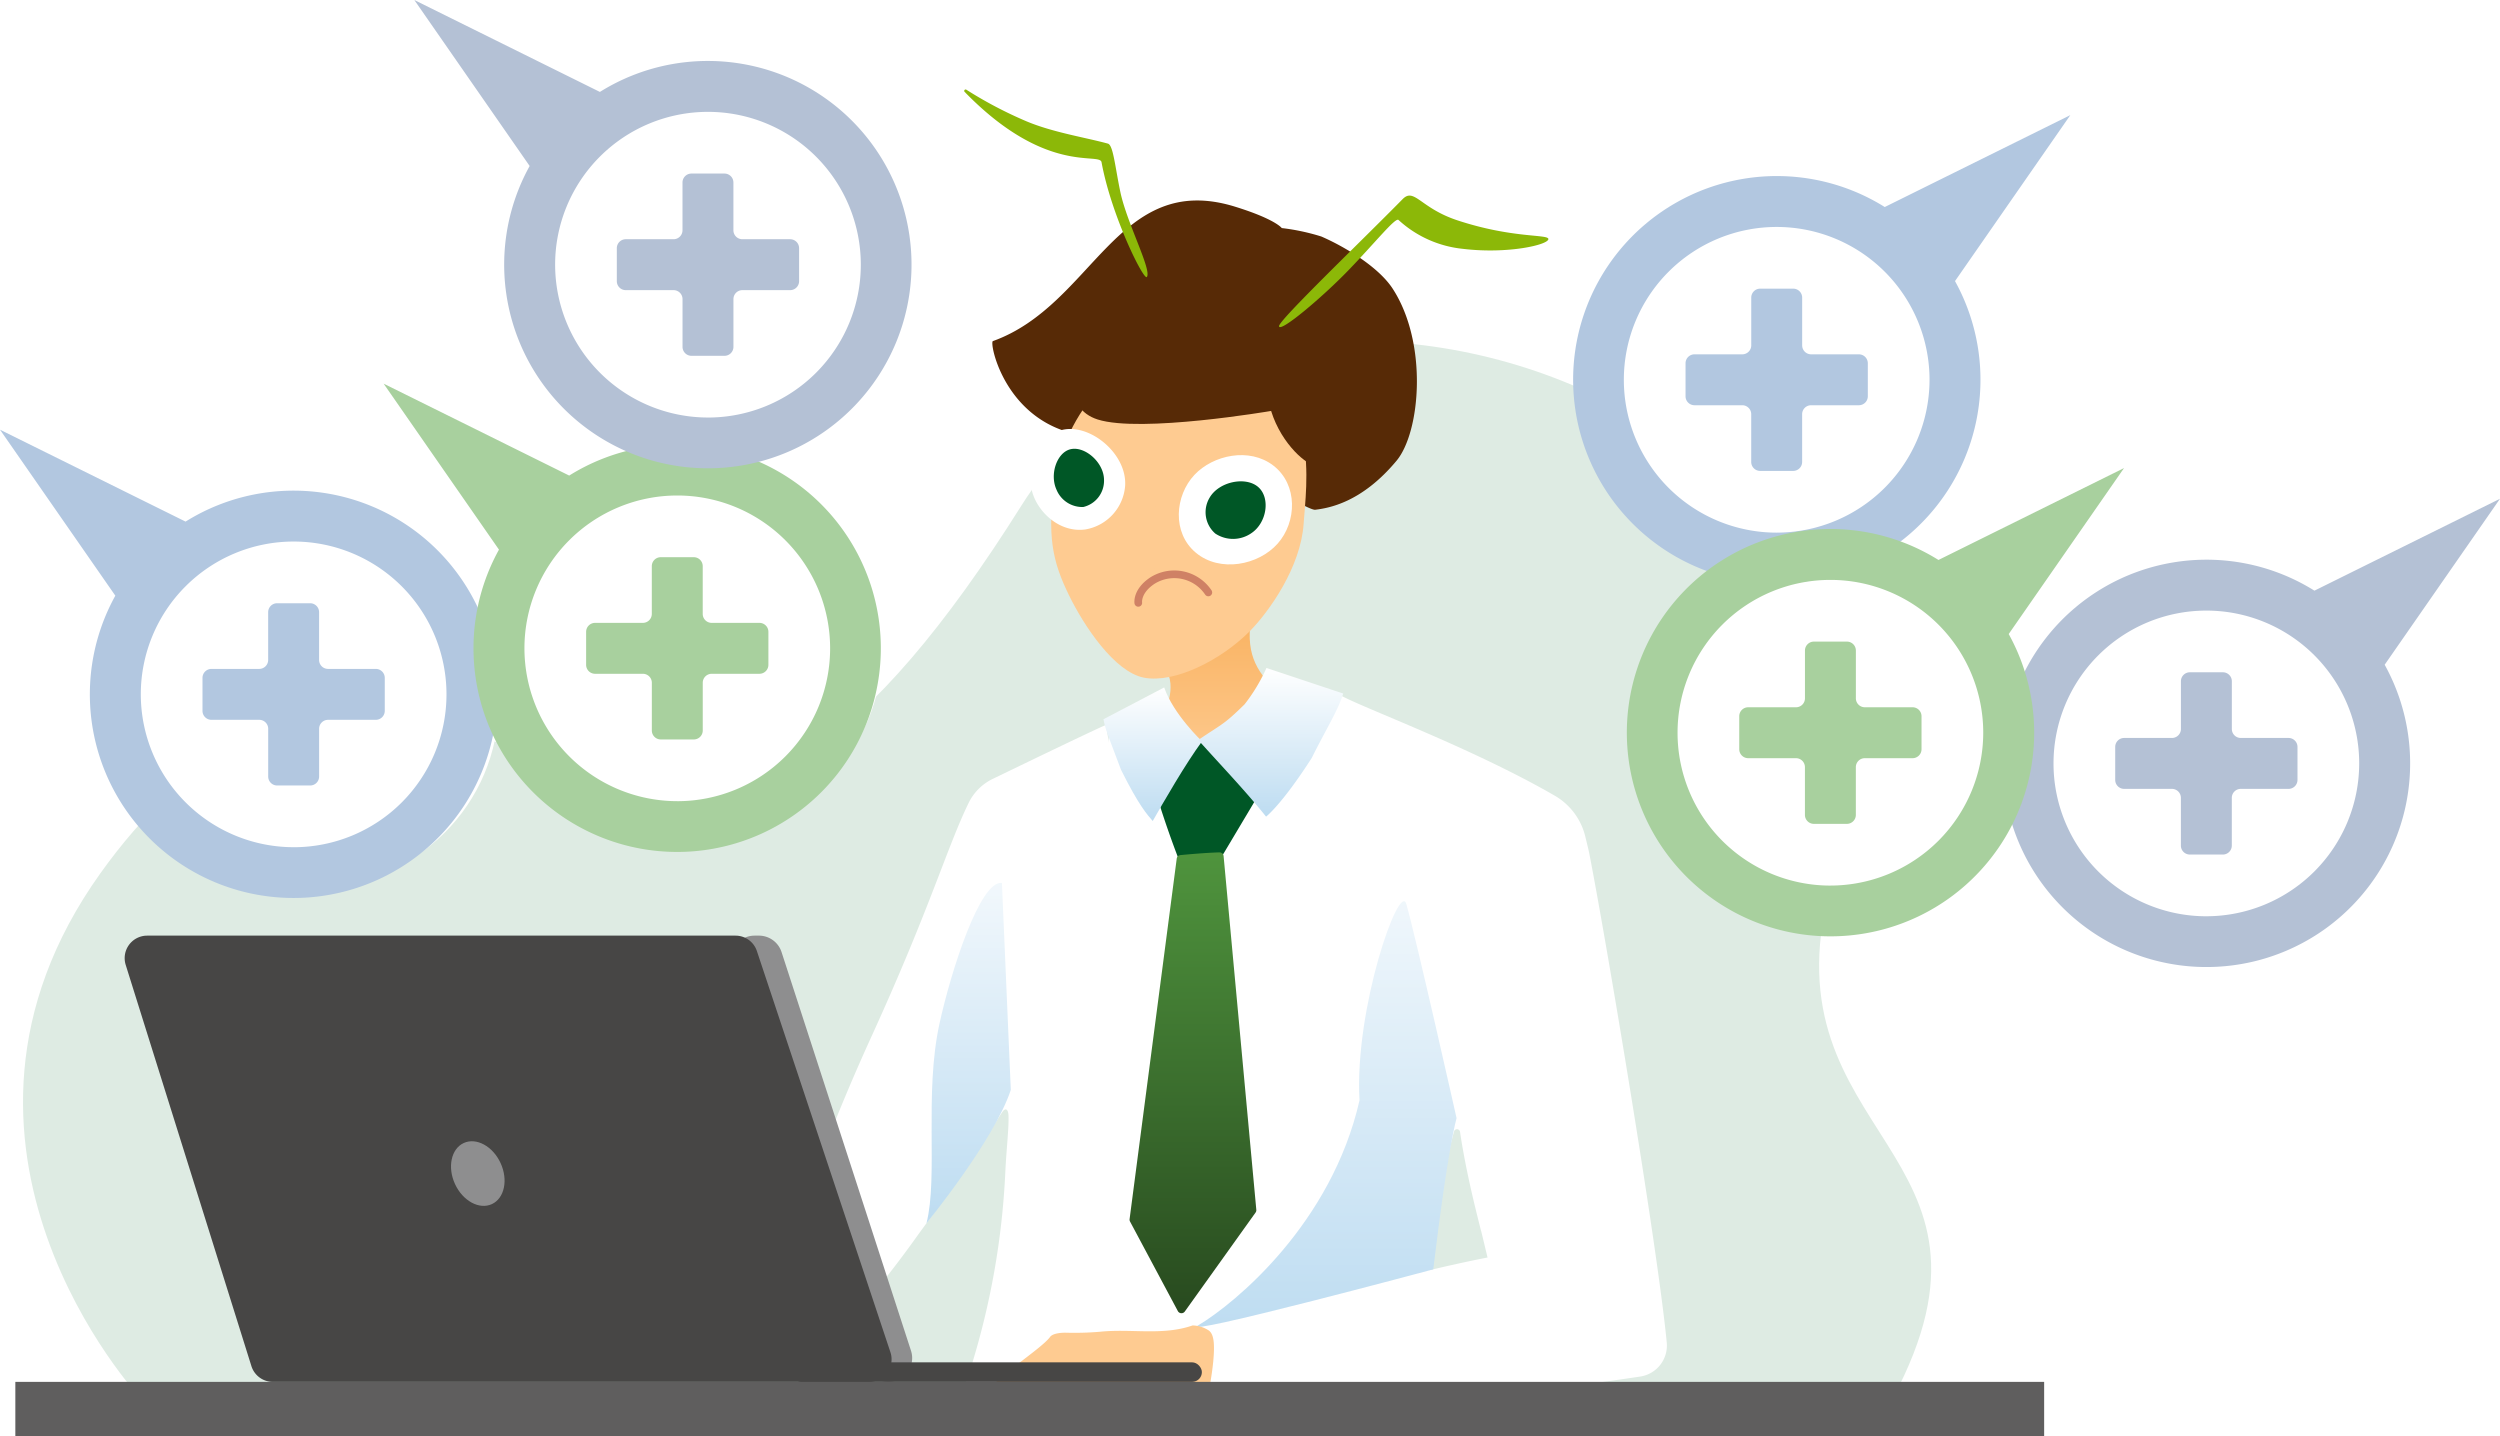 <svg xmlns="http://www.w3.org/2000/svg" xmlns:xlink="http://www.w3.org/1999/xlink" width="325.83" height="187.201" viewBox="0 0 325.83 187.201"><defs><style>.a{fill:#deebe3;}.b{fill:#572a06;}.c{fill:#fff;}.d{fill:url(#a);}.e{fill:#fecb91;}.f{fill:none;stroke:#cf8165;stroke-linecap:round;stroke-miterlimit:10;}.g{fill:#f8bd82;}.h{fill:#005726;}.i{fill:#8cb808;}.j{fill:url(#d);}.k{fill:url(#e);}.l{fill:url(#f);}.m{fill:url(#g);}.n{fill:#5f5e5e;}.o{fill:#8e8e8f;}.p{fill:#474645;}.q{fill:#b4c1d5;}.r{fill:#b2c7e0;}.s{fill:#a8d09e;}.t{filter:url(#b);}</style><linearGradient id="a" x1="0.5" x2="0.5" y2="1" gradientUnits="objectBoundingBox"><stop offset="0" stop-color="#f8ae59"/><stop offset="1" stop-color="#fecb91"/></linearGradient><filter id="b" x="139.621" y="55.484" width="18.284" height="24.009" filterUnits="userSpaceOnUse"><feOffset dy="1" input="SourceAlpha"/><feGaussianBlur stdDeviation="1.5" result="c"/><feFlood flood-color="#ff7a07" flood-opacity="0.91"/><feComposite operator="in" in2="c"/><feComposite in="SourceGraphic"/></filter><linearGradient id="d" x1="0.5" x2="0.5" y2="1" gradientUnits="objectBoundingBox"><stop offset="0" stop-color="#4f943d"/><stop offset="1" stop-color="#284a1f"/></linearGradient><linearGradient id="e" x1="0.5" x2="0.5" y2="1" gradientUnits="objectBoundingBox"><stop offset="0" stop-color="#fff"/><stop offset="1" stop-color="#bddcf1"/></linearGradient><linearGradient id="f" x1="0.5" x2="0.5" y2="1" gradientUnits="objectBoundingBox"><stop offset="0" stop-color="#fff"/><stop offset="1" stop-color="#bddcf1"/><stop offset="1"/></linearGradient><linearGradient id="g" x1="0.5" x2="0.5" y2="1" gradientUnits="objectBoundingBox"><stop offset="0" stop-color="#f2f8fc"/><stop offset="1" stop-color="#bddcf1"/></linearGradient></defs><g transform="translate(-601 -1823.459)"><path class="a" d="M-1083.347,1901.567s-30.556-32.807-5.167-68.326c22.526-31.514,46.12-18.688,68.119-11.553,15.958,5.173,31.807-4.346,51.946-36.413,27.464-43.73,122.663-17.208,105.3,50.073-8.4,32.559,25.564,33.742,8.259,66.289l-228.461-.068Z" transform="translate(1702.598 104.036)"/><g transform="translate(3551.126 2626.845)"><g transform="translate(-2820.792 -777.256)"><path class="b" d="M-2566.091-749.009s-.82-1.149-6.059-2.777c-15.387-4.782-18.459,12.8-31.592,17.509-.478.172,1.321,9.388,9.819,11.864a30.934,30.934,0,0,1,5.514,2.616c2.86,1.747,7.57-2.909,11.99-1.237,3.341,1.264,4.209,6.373,8.972,6.185.8-.031,5,2.646,5.721,2.554,1.75-.222,6.029-.911,10.59-6.386,3.121-3.745,4.121-15.312-.5-22.428-1.871-2.883-6.374-5.534-9.3-6.8A28.1,28.1,0,0,0-2566.091-749.009Z" transform="translate(2603.813 752.603)"/></g><g transform="translate(-2814.749 -710.088)"><path class="c" d="M-2587.468-483.25c-.355,1.453,36.015.406,38.674,1.523s3.9-89.253,3.9-89.253h-33.132S-2587.113-484.7-2587.468-483.25Z" transform="translate(2587.47 570.98)"/></g><g transform="translate(-2799.604 -723.969)"><path class="d" d="M-2546.266-602.431c-2.393-2.614,12.893-8.82,12.266-4.718-.741,4.852,1.075,7.058,3.585,9.559,3.783,3.768-14.9,10.369-14.78,3.216C-2545.16-596.355-2543.031-598.9-2546.266-602.431Z" transform="translate(2546.52 608.513)"/></g><g transform="translate(-2813.12 -757.459)"><path class="e" d="M-2570.98-656.678c4.028.78,10.136-2.346,13.82-6.084,2.493-2.529,6.62-8.328,6.994-13.992.318-4.813,2.408-17.756-8.843-21.26-15.891-4.948-22.473,8.676-23.508,15.243-1.2,7.594-.359,11.006,1.789,15.392C-2578.816-663.473-2574.842-657.426-2570.98-656.678Z" transform="translate(2583.066 699.073)"/><g class="t" transform="matrix(1, 0, 0, 1, -137.01, -45.93)"><path class="e" d="M-2560.384-663.765a11.751,11.751,0,0,1-.181,7.231c-.791,2.862-2.271,4.155-3.261,5.771a16.02,16.02,0,0,0,3.345,2,14.365,14.365,0,0,0,3.317-1.054c-.432-1.465-1.61-3.122-.609-6.768a18.844,18.844,0,0,1,3.23-5.885" transform="translate(2707.95 722.75)"/></g><path class="f" d="M-2543.266-618.516a5.353,5.353,0,0,0-7.288-1.542c-2.074,1.378-1.842,2.9-1.842,2.9" transform="translate(2563.744 649.803)"/><path class="g" d="M-2544.362-579.679" transform="translate(2558.676 623.833)"/><path class="g" d="M-2544.362-579.679" transform="translate(2558.676 623.833)"/><path class="g" d="M-2544.362-579.679" transform="translate(2558.676 623.833)"/></g><g transform="translate(-2810.385 -762.398)"><path class="b" d="M-2556.655-711.867c-12.157-1.3-14.656-.247-16.732,2.333-2.984,3.709-3.44,9.368,1.031,10.791,5.634,1.794,22.611-1.112,22.611-1.112,1.4,4.493,4.861,7.192,5.683,7.011.894-.2,3.311-8.591,1.6-13.822C-2543.295-709.211-2544.976-710.614-2556.655-711.867Z" transform="translate(2575.671 712.426)"/></g><g transform="translate(-2948.126 -791.723)"><path class="c" d="M-2586.567-671.872c-2.927.93-4.764,5.174-3.417,8.592.943,2.391,3.579,4.724,6.724,4.3a6.249,6.249,0,0,0,5.186-5.683C-2577.8-668.948-2582.911-673.034-2586.567-671.872Z" transform="translate(2722.715 716.321)"/><path class="c" d="M-2525.778-661.5c-3.121-2.407-7.848-1.386-10.284,1.21-2.55,2.717-2.952,7.546.193,10.156s8.155,1.622,10.655-1.2S-2522.553-659.01-2525.778-661.5Z" transform="translate(2689.737 710.516)"/><path class="h" d="M-2521.761-652.867c-1.632-1.45-5.15-.733-6.363,1.385a3.685,3.685,0,0,0,.75,4.662,4.187,4.187,0,0,0,4.723-.067C-2520.651-648.246-2520.175-651.457-2521.761-652.867Z" transform="translate(2683.766 704.697)"/><path class="h" d="M-2580.05-665.022c-1.727.486-2.666,3.281-1.747,5.265a3.636,3.636,0,0,0,3.482,2.246,3.513,3.513,0,0,0,2.707-3.514C-2575.609-663.368-2578.2-665.542-2580.05-665.022Z" transform="translate(2717.498 711.927)"/><path class="i" d="M-2502.78-737.3c-.062-.739,10.432-10.792,16.106-16.557,1.529-1.553,2.291,1.156,7.143,2.759,7.185,2.373,11.836,1.785,11.857,2.436.023.749-5.267,1.982-11.106,1.284a14.575,14.575,0,0,1-8.427-3.77c-.407-.362-2.933,2.844-6.55,6.584C-2497.149-741.053-2502.7-736.374-2502.78-737.3Z" transform="translate(2667.477 768.151)"/><path class="i" d="M-2589.922-767.288c.678-.883-2.593-7.008-3.451-11.069-.68-3.221-.927-6.121-1.621-6.311-2.958-.809-7.183-1.462-10.62-2.909a53.864,53.864,0,0,1-7.828-4.116.182.182,0,0,0-.228.281c10.629,10.929,17.6,7.81,17.844,9.168C-2594.547-775.254-2590.317-766.774-2589.922-767.288Z" transform="translate(2737.392 791.723)"/><g transform="translate(152.797 78.887)"><path class="c" d="M-2487.131-565.261a8.442,8.442,0,0,1,3.98,5.293c.241.983.452,1.859.5,2.1,2.037,10.313,8.885,51.025,10.127,63.89a4.086,4.086,0,0,1-3.462,4.429c-10.162,1.532-39.349,5.448-54.022,3.148-9.386-1.472-2.3-8.43-3.574-8.2-.695.127,20.958-7.2,37.7-10.464-1.716-7.154,0,0-1.544-6.277-1.189-4.866-1.772-8.254-2.04-10.1a.4.4,0,0,0-.265-.322.4.4,0,0,0-.511.248,74.8,74.8,0,0,0-1.942,9.485,141.3,141.3,0,0,0-2.13,21.718c-.439,12.56-17.189,5.336-17.729,3.259-.617-7.538-1.578-15.818-1.917-23.592-.725-16.631-.905-19.138-.675-22.58.333-4.96,0-6.8,2.535-17.684,6.6-22.908,5.983-28.015,7-27.462C-2512.447-576.814-2498.044-571.573-2487.131-565.261Z" transform="translate(2534.959 578.409)"/></g><g transform="translate(148.213 85.082)"><path class="h" d="M-2541.127-561.659l8.622,5.115-6.769,11.362-3.871.789a126.968,126.968,0,0,1-4.208-12.152Z" transform="translate(2547.353 561.659)"/></g><path class="j" d="M-2543.2-522.375l4.263,46.095a.535.535,0,0,1-.1.361l-9.22,12.894a.537.537,0,0,1-.183.161.536.536,0,0,1-.726-.22l-6.229-11.664a.537.537,0,0,1-.058-.323l6.142-46.974a.534.534,0,0,1,.479-.464c.977-.093,3.429-.314,5.085-.355A.535.535,0,0,1-2543.2-522.375Z" transform="translate(2700.675 622.293)"/><path class="c" d="M-2690.29-560.727a6.765,6.765,0,0,0-3.138,3.118c-2.806,5.753-5.015,13.683-12.615,30.336-3.933,8.625-6.075,14.444-6.9,16.478-.153.376-.477.415-.72.091-1.3-1.734-4.577-6.152-8.623-11.866-4.329-6.115-4.72-5.756-7.933-10.513-4.547-6.733-15.6,1.1-8.7,16.359,6.124,13.539,8.727,16.056,13.082,23.937a34.97,34.97,0,0,0,3.646,5.05c1.54,1.8,3.3,3.624,4.867,3.848,2.255.323,4.562-1.946,6.226-3.735a140.78,140.78,0,0,0,11.215-13.887c5.932-8.07,6.778-9.622,8.083-11.536,1.147-1.683,2.648-4.215,2.911-4.457.418-.384.624.068.647.635.068,1.579-.271,4.418-.406,7.24a101.149,101.149,0,0,1-4.625,26.038,54.411,54.411,0,0,1-2.367,5.928c-1.6,3.389,8.963,2.026,12.277-5.927a32.663,32.663,0,0,0,1.651-3.611c2.312-6.92,2.89-10.237,4.828-16.85a114.962,114.962,0,0,0,4.557-21.084c.562-5.485,1.11-6.331-.426-21.712-1.274-12.769-2.438-18.614-2.772-20.9C-2675.543-567.852-2685.846-562.878-2690.29-560.727Z" transform="translate(2817.68 650.577)"/><path class="k" d="M-2564.648-576.85c.2,1.28.958,3.033,2.29,6.592,2.349,4.717,3.423,5.847,4.13,6.674,1.455-2.554,4.274-7.457,6.428-10.383,0,0-3.75-3.542-4.933-7.028Z" transform="translate(2706.465 658.926)"/><path class="l" d="M-2512.35-584.522c-.642,2.149-2.246,4.666-4.1,8.4-3.939,6.132-5.952,7.644-5.952,7.644-2.8-3.487-5.913-6.714-8.837-9.985,3.2-2.176,3.278-1.938,6.037-4.651a22.7,22.7,0,0,0,2.851-4.738Z" transform="translate(2685.411 663.247)"/><g transform="translate(118.749 103.406)"><path class="m" d="M-2500.9-457.669s-33.443,8.971-30.623,7.29c4.877-2.908,17.374-13.3,21.013-29.32-.683-11.97,5.222-28.624,6.1-25.584,1.274,4.432,6.547,27.905,6.547,27.905S-2499-473.524-2500.9-457.669Z" transform="translate(2566.95 508.037)"/><path class="m" d="M-2625.324-493.792c-2.021,9.219-.157,19.957-1.7,26.039,0,0,8.825-10.805,10.989-17.375l-1.157-26.973C-2620.042-512.465-2623.82-500.644-2625.324-493.792Z" transform="translate(2627.025 512.109)"/></g><g transform="translate(127.414 161.064)"><path class="e" d="M-2574.883-351.484a36.966,36.966,0,0,1-1.083,5.9c-1.11,4.549-5.595,2.493-6.235,1.548a1.7,1.7,0,0,0-1.437-.73,70.036,70.036,0,0,1-8.275-1.216c-3.883-.82-10.049-.509-11.638-2.047-.648-.73,6.249-5.047,7.406-6.659.335-.467,1.464-.558,2.039-.547a39.907,39.907,0,0,0,4.433-.122c4.1-.431,8.2.537,12.1-.826a4.074,4.074,0,0,1,2.045.618C-2574.823-355.127-2574.656-353.939-2574.883-351.484Z" transform="translate(2603.594 356.202)"/></g><rect class="n" width="264.418" height="7.099" transform="translate(0 168.439)"/><path class="o" d="M-2675.469-435.365h0a3.106,3.106,0,0,1-2.944-2.117l-17.435-51.95a3.105,3.105,0,0,1,2.944-4.093h.565a3.1,3.1,0,0,1,2.953,2.146l16.869,51.95A3.1,3.1,0,0,1-2675.469-435.365Z" transform="translate(2789.248 603.805)"/><path class="p" d="M-2812.587-435.365h-77.7a2.935,2.935,0,0,1-2.8-2.057l-16.383-52.291a2.934,2.934,0,0,1,2.8-3.812h76.679a2.935,2.935,0,0,1,2.784,2.008l17.406,52.291A2.935,2.935,0,0,1-2812.587-435.365Z" transform="translate(2923.853 603.805)"/><ellipse class="o" cx="3.271" cy="4.385" rx="3.271" ry="4.385" transform="matrix(0.908, -0.418, 0.418, 0.908, 55.469, 138.676)"/><rect class="p" width="53.463" height="2.545" rx="1.272" transform="translate(101.181 165.894)"/></g></g><circle class="c" cx="24" cy="24" r="24" transform="translate(668 1834)"/><circle class="c" cx="24" cy="24" r="24" transform="translate(668 1884)"/><circle class="c" cx="24" cy="24" r="24" transform="translate(618 1891)"/><circle class="c" cx="24" cy="24" r="24" transform="translate(810 1849)"/><circle class="c" cx="24" cy="24" r="24" transform="translate(816 1893)"/><circle class="c" cx="24" cy="24" r="24" transform="translate(862 1898)"/><g transform="translate(-98.636 -1083.438)"><path class="q" d="M1124.723,3198.475H1118.5a1.168,1.168,0,0,1-1.168-1.168v-6.224a1.168,1.168,0,0,0-1.168-1.167h-4.3a1.168,1.168,0,0,0-1.168,1.167v6.224a1.168,1.168,0,0,1-1.168,1.168H1103.3a1.168,1.168,0,0,0-1.168,1.168v4.3a1.168,1.168,0,0,0,1.168,1.168h6.224a1.168,1.168,0,0,1,1.168,1.168v6.223a1.168,1.168,0,0,0,1.168,1.168h4.3a1.168,1.168,0,0,0,1.168-1.168v-6.223a1.168,1.168,0,0,1,1.168-1.168h6.224a1.168,1.168,0,0,0,1.168-1.168v-4.3A1.168,1.168,0,0,0,1124.723,3198.475Z" transform="translate(-126.816 -195.398)"/><path class="q" d="M1025.466,2971.9l-24.185,11.979a26.545,26.545,0,1,0,9.154,9.654Zm-38.27,54.417a19.92,19.92,0,1,1,19.919-19.919A19.942,19.942,0,0,1,987.2,3026.315Z"/></g><g transform="translate(-154.636 -1133.438)"><path class="r" d="M1124.723,3198.475H1118.5a1.168,1.168,0,0,1-1.168-1.168v-6.224a1.168,1.168,0,0,0-1.168-1.167h-4.3a1.168,1.168,0,0,0-1.168,1.167v6.224a1.168,1.168,0,0,1-1.168,1.168H1103.3a1.168,1.168,0,0,0-1.168,1.168v4.3a1.168,1.168,0,0,0,1.168,1.168h6.224a1.168,1.168,0,0,1,1.168,1.168v6.223a1.168,1.168,0,0,0,1.168,1.168h4.3a1.168,1.168,0,0,0,1.168-1.168v-6.223a1.168,1.168,0,0,1,1.168-1.168h6.224a1.168,1.168,0,0,0,1.168-1.168v-4.3A1.168,1.168,0,0,0,1124.723,3198.475Z" transform="translate(-126.816 -195.398)"/><path class="r" d="M1025.466,2971.9l-24.185,11.979a26.545,26.545,0,1,0,9.154,9.654Zm-38.27,54.417a19.92,19.92,0,1,1,19.919-19.919A19.942,19.942,0,0,1,987.2,3026.315Z"/></g><g transform="translate(601 1879.46)"><path class="r" d="M1103.3,3198.475h6.224a1.168,1.168,0,0,0,1.168-1.168v-6.224a1.168,1.168,0,0,1,1.168-1.167h4.3a1.168,1.168,0,0,1,1.168,1.167v6.224a1.168,1.168,0,0,0,1.168,1.168h6.224a1.168,1.168,0,0,1,1.168,1.168v4.3a1.168,1.168,0,0,1-1.168,1.168H1118.5a1.168,1.168,0,0,0-1.168,1.168v6.223a1.168,1.168,0,0,1-1.168,1.168h-4.3a1.168,1.168,0,0,1-1.168-1.168v-6.223a1.168,1.168,0,0,0-1.168-1.168H1103.3a1.168,1.168,0,0,1-1.168-1.168v-4.3A1.168,1.168,0,0,1,1103.3,3198.475Z" transform="translate(-1075.741 -3167.296)"/><path class="r" d="M960.636,2971.9l24.185,11.979a26.545,26.545,0,1,1-9.154,9.654Zm38.27,54.417a19.92,19.92,0,1,0-19.919-19.92A19.942,19.942,0,0,0,998.906,3026.315Z" transform="translate(-960.636 -2971.898)"/></g><g transform="translate(651 1873.46)"><path class="s" d="M1103.3,3198.475h6.224a1.168,1.168,0,0,0,1.168-1.168v-6.224a1.168,1.168,0,0,1,1.168-1.167h4.3a1.168,1.168,0,0,1,1.168,1.167v6.224a1.168,1.168,0,0,0,1.168,1.168h6.224a1.168,1.168,0,0,1,1.168,1.168v4.3a1.168,1.168,0,0,1-1.168,1.168H1118.5a1.168,1.168,0,0,0-1.168,1.168v6.223a1.168,1.168,0,0,1-1.168,1.168h-4.3a1.168,1.168,0,0,1-1.168-1.168v-6.223a1.168,1.168,0,0,0-1.168-1.168H1103.3a1.168,1.168,0,0,1-1.168-1.168v-4.3A1.168,1.168,0,0,1,1103.3,3198.475Z" transform="translate(-1075.741 -3167.296)"/><path class="s" d="M960.636,2971.9l24.185,11.979a26.545,26.545,0,1,1-9.154,9.654Zm38.27,54.417a19.92,19.92,0,1,0-19.919-19.92A19.942,19.942,0,0,0,998.906,3026.315Z" transform="translate(-960.636 -2971.898)"/></g><g transform="translate(655 1823.459)"><path class="q" d="M1103.3,3198.475h6.224a1.168,1.168,0,0,0,1.168-1.168v-6.224a1.168,1.168,0,0,1,1.168-1.167h4.3a1.168,1.168,0,0,1,1.168,1.167v6.224a1.168,1.168,0,0,0,1.168,1.168h6.224a1.168,1.168,0,0,1,1.168,1.168v4.3a1.168,1.168,0,0,1-1.168,1.168H1118.5a1.168,1.168,0,0,0-1.168,1.168v6.223a1.168,1.168,0,0,1-1.168,1.168h-4.3a1.168,1.168,0,0,1-1.168-1.168v-6.223a1.168,1.168,0,0,0-1.168-1.168H1103.3a1.168,1.168,0,0,1-1.168-1.168v-4.3A1.168,1.168,0,0,1,1103.3,3198.475Z" transform="translate(-1075.741 -3167.296)"/><path class="q" d="M960.636,2971.9l24.185,11.979a26.545,26.545,0,1,1-9.154,9.654Zm38.27,54.417a19.92,19.92,0,1,0-19.919-19.92A19.942,19.942,0,0,0,998.906,3026.315Z" transform="translate(-960.636 -2971.898)"/></g><g transform="translate(-147.636 -1087.438)"><path class="s" d="M1124.723,3198.475H1118.5a1.168,1.168,0,0,1-1.168-1.168v-6.224a1.168,1.168,0,0,0-1.168-1.167h-4.3a1.168,1.168,0,0,0-1.168,1.167v6.224a1.168,1.168,0,0,1-1.168,1.168H1103.3a1.168,1.168,0,0,0-1.168,1.168v4.3a1.168,1.168,0,0,0,1.168,1.168h6.224a1.168,1.168,0,0,1,1.168,1.168v6.223a1.168,1.168,0,0,0,1.168,1.168h4.3a1.168,1.168,0,0,0,1.168-1.168v-6.223a1.168,1.168,0,0,1,1.168-1.168h6.224a1.168,1.168,0,0,0,1.168-1.168v-4.3A1.168,1.168,0,0,0,1124.723,3198.475Z" transform="translate(-126.816 -195.398)"/><path class="s" d="M1025.466,2971.9l-24.185,11.979a26.545,26.545,0,1,0,9.154,9.654Zm-38.27,54.417a19.92,19.92,0,1,1,19.919-19.919A19.942,19.942,0,0,1,987.2,3026.315Z"/></g></g></svg>